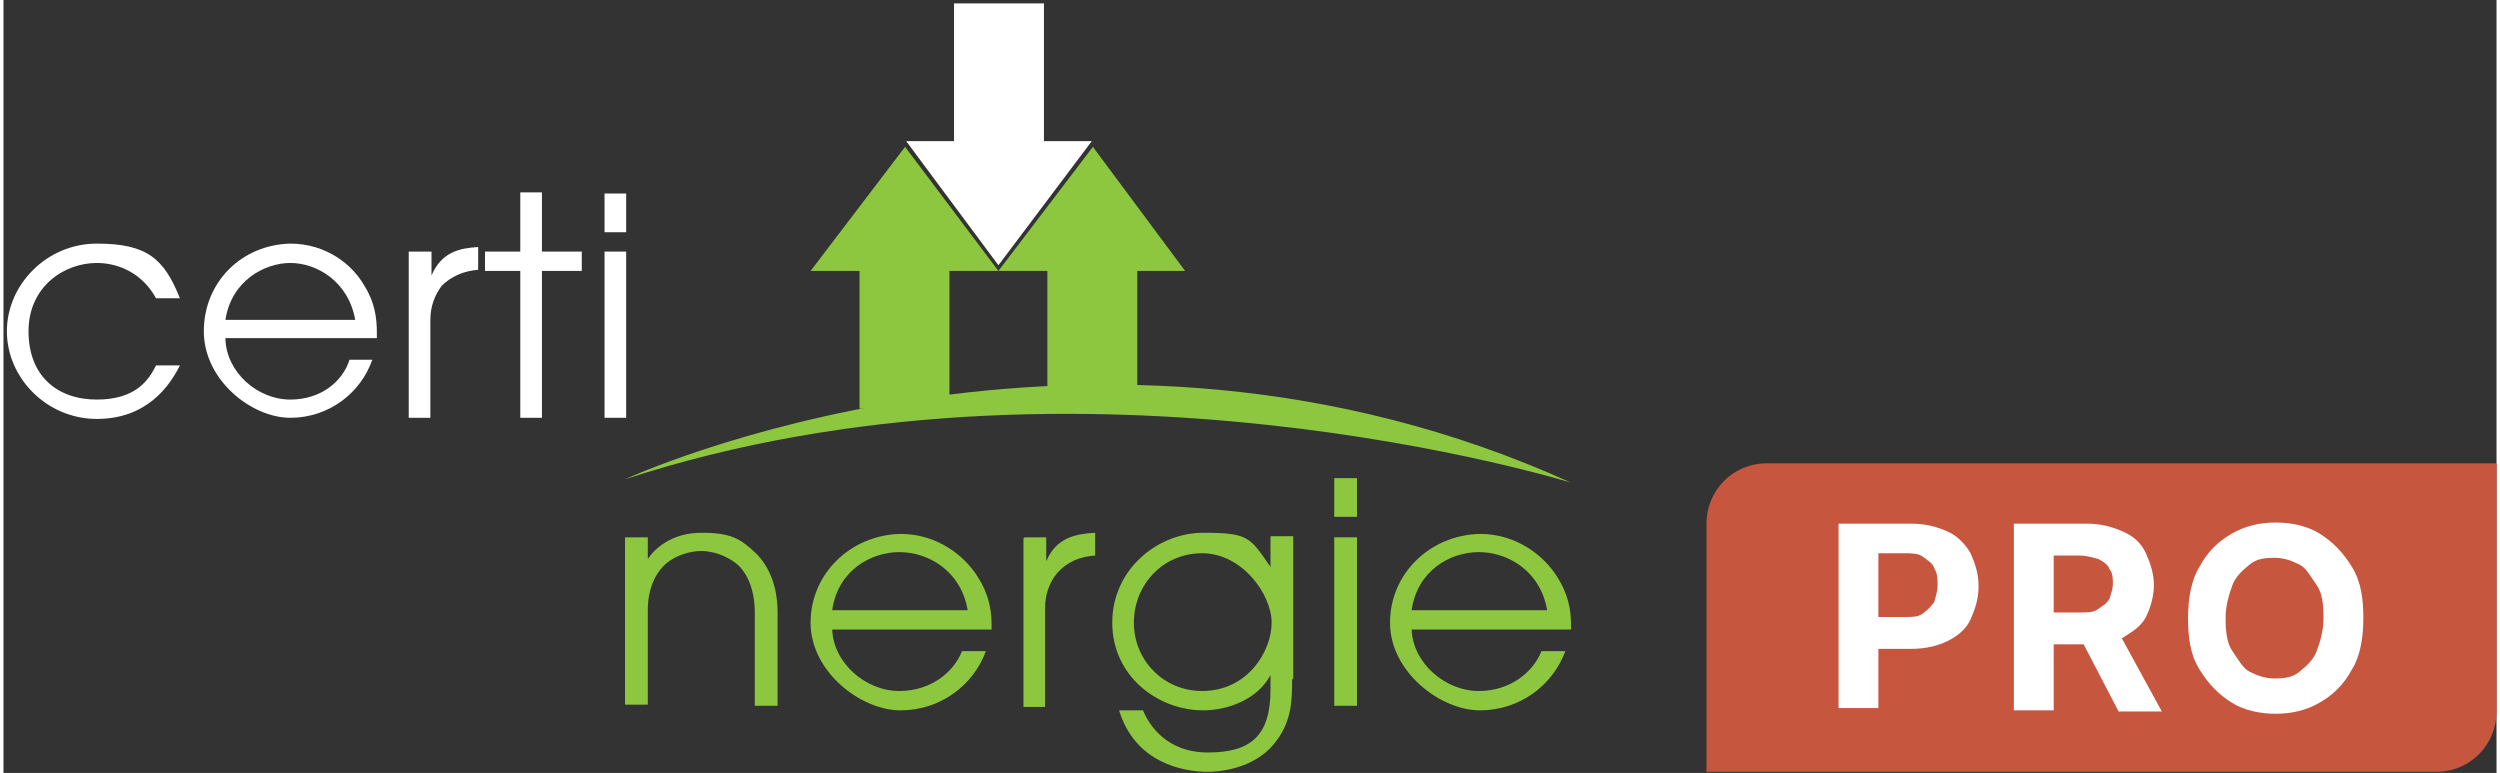 <?xml version="1.0" encoding="UTF-8"?> <svg xmlns="http://www.w3.org/2000/svg" width="77.3mm" height="23.9mm" version="1.1" viewBox="0 0 219 67.9"><rect x="0" y="0" width="219" height="67.9" fill="#333333" stroke="none"/><defs><style> .cls-1 { fill: #8dc63f; } .cls-2 { fill: #fff; } .cls-3 { fill: #c7563f; } </style></defs><g><g id="Calque_1"><g id="Calque_1-2" data-name="Calque_1"><g id="Layer_1"><g><g><path class="cls-3" d="M154.9,40.7h64.1v21.8c0,2.9-2.3,5.3-5.3,5.3h-64.1v-21.8c0-2.9,2.3-5.3,5.3-5.3h0Z"></path><g><path class="cls-2" d="M161.2,62.5v-16.5h6.4c1.3,0,2.3.3,3.2.7s1.6,1.2,2,1.9c.4.9.7,1.8.7,2.9s-.3,2-.7,2.9-1.2,1.5-2,1.9-1.9.7-3.2.7h-4.1v-2.8h3.5c.7,0,1.2,0,1.6-.3s.7-.6,1-1c.1-.4.3-.9.3-1.5s0-1-.3-1.5c-.1-.4-.6-.7-1-1-.4-.3-1-.3-1.6-.3h-2.3v13.6h-3.5Z"></path><path class="cls-2" d="M176.6,62.5v-16.5h6.4c1.3,0,2.3.3,3.2.7s1.6,1,2,1.9.7,1.8.7,2.8-.3,2-.7,2.8-1.2,1.3-2,1.8-1.9.6-3.2.6h-4.4v-2.8h3.8c.7,0,1.2,0,1.6-.3s.7-.4,1-.9c.1-.3.3-.9.3-1.3s0-1-.3-1.3c-.1-.4-.6-.7-1-.9-.4-.1-1-.3-1.6-.3h-2.3v13.6h-3.5ZM185.5,55l4.1,7.5h-3.8l-3.9-7.5h3.8-.1Z"></path><path class="cls-2" d="M207.3,54.3c0,1.8-.3,3.4-1,4.5-.7,1.3-1.6,2.2-2.8,2.9-1.2.7-2.5,1-3.9,1s-2.8-.3-3.9-1-2-1.6-2.8-2.9-1-2.8-1-4.5.3-3.4,1-4.5c.7-1.3,1.6-2.2,2.8-2.9,1.2-.7,2.5-1,3.9-1s2.8.3,3.9,1,2,1.6,2.8,2.9,1,2.8,1,4.5h0ZM203.8,54.3c0-1.2-.1-2.2-.6-2.9s-.9-1.5-1.5-1.8-1.3-.6-2.2-.6-1.6.1-2.2.6-1.2,1-1.5,1.8-.6,1.8-.6,2.9.1,2.2.6,2.9.9,1.5,1.5,1.8,1.3.6,2.2.6,1.6-.1,2.2-.6,1.2-1,1.5-1.8.6-1.8.6-2.9Z"></path></g></g><g><polygon class="cls-1" points="79.2 12.9 87.4 23.8 95.7 12.9 103.8 23.8 99.6 23.8 99.6 35.9 91.7 35.9 91.7 23.8 83.1 23.8 83.1 35.9 75.2 35.9 75.2 23.8 70.9 23.8 79.2 12.9"></polygon><path class="cls-1" d="M54.6,42.1s40.8-18.9,83.1.3c0,0-43.1-13.4-83.1-.3Z"></path><g><path class="cls-1" d="M54.6,47.2h2v1.9h0c.6-.9,2.1-2.3,4.7-2.3s3.4.5,4.8,1.8c1.1,1.1,1.9,2.8,1.9,5.2v8.2h-2v-8.2c0-1.9-.6-3.3-1.4-4.1-1.1-1-2.5-1.3-3.3-1.3s-2.3.3-3.3,1.3c-.8.8-1.4,2.1-1.4,3.9v8.3h-2v-14.8h0Z"></path><path class="cls-1" d="M72.8,55.3c.1,2.9,2.9,5.4,5.9,5.4,2.8,0,4.8-1.7,5.5-3.5h2.1c-1.1,3-4,5.2-7.5,5.2s-7.9-3.4-7.9-7.7,3.5-7.7,7.9-7.8c3.3,0,5.7,2,6.8,3.8.9,1.4,1.2,2.8,1.2,4.1s0,.4,0,.5h-13.9,0ZM84.7,53.6c-.6-3.5-3.5-5.1-6-5.1s-5.4,1.6-5.9,5.1h11.9Z"></path><path class="cls-1" d="M89.7,47.2h1.9v2.1h0c.9-2.1,2.6-2.4,4.3-2.5v2c-1.4.1-2.5.6-3.3,1.5-.7.8-1.1,1.9-1.1,3.1v8.7h-1.9v-14.8h0Z"></path><path class="cls-1" d="M113.2,59.7c0,1.6,0,3.6-1.4,5.4-1.9,2.6-5.4,2.7-6,2.7-2.2,0-6.4-.8-7.8-5.4h2.1c.5,1.2,2,3.7,5.7,3.7s5.5-1.4,5.5-5.5v-1.3h0c-1.1,2.1-3.7,3.1-5.9,3.1-4,0-8-3-8-7.7s4-7.9,8-7.9,4.1.4,5.9,3h0v-2.7h2v12.5h0ZM105.3,60.7c4,0,6.1-3.5,6.1-6s-2.6-6.1-6.1-6.1-6,2.8-6,6.1,2.6,6,6,6Z"></path><path class="cls-1" d="M116.9,42h2v3.4h-2v-3.4ZM116.9,47.2h2v14.8h-2v-14.8h0Z"></path><path class="cls-1" d="M123.7,55.3c.1,2.9,2.9,5.4,5.9,5.4,2.8,0,4.8-1.7,5.5-3.5h2.1c-1.1,3-4,5.2-7.5,5.2s-7.9-3.4-7.9-7.7,3.5-7.7,7.9-7.8c3.3,0,5.7,2,6.8,3.8.9,1.4,1.2,2.8,1.2,4.1s0,.4,0,.5h-13.9ZM135.6,53.6c-.6-3.5-3.5-5.1-6-5.1s-5.4,1.6-5.9,5.1h11.9Z"></path></g><g><polygon class="cls-2" points="83.5 .3 91.4 .3 91.4 12.4 95.6 12.4 87.4 23.3 79.3 12.4 83.5 12.4 83.5 .3"></polygon><g><path class="cls-2" d="M15.5,32.1c-.9,1.8-2.9,4.7-7.3,4.7S.3,33.2.3,29.1s3.5-7.7,7.9-7.7,5.9,1.3,7.3,4.8h-2.1c-1.2-2.2-3.3-3.1-5.2-3.1-2.9,0-6,2.1-6,6s2.5,6,6,6,4.6-1.8,5.2-3h2.1Z"></path><path class="cls-2" d="M19.5,29.8c.1,2.9,2.8,5.3,5.7,5.3,2.7,0,4.6-1.6,5.2-3.5h2c-1,2.9-3.8,5.1-7.2,5.1s-7.6-3.3-7.6-7.6,3.3-7.6,7.6-7.7c3.2,0,5.5,1.9,6.5,3.7.9,1.4,1.1,2.8,1.1,4.1s0,.3,0,.5h-13.3ZM30.9,28.1c-.6-3.4-3.4-5-5.7-5s-5.2,1.6-5.7,5h11.4Z"></path><path class="cls-2" d="M35.7,22.1h1.9v2.1h0c.9-2.1,2.5-2.4,4.1-2.5v2c-1.3.1-2.4.6-3.2,1.4-.6.8-1,1.8-1,3v8.6h-1.9v-14.6h0Z"></path><path class="cls-2" d="M45.4,23.8h-3.1v-1.7h3.1v-5.2h1.9v5.2h3.5v1.7h-3.5v12.9h-1.9v-12.9h0Z"></path><path class="cls-2" d="M52.8,17h1.9v3.4h-1.9v-3.4h0ZM52.8,22.1h1.9v14.6h-1.9v-14.6Z"></path></g></g></g></g></g></g></g></g></svg> 